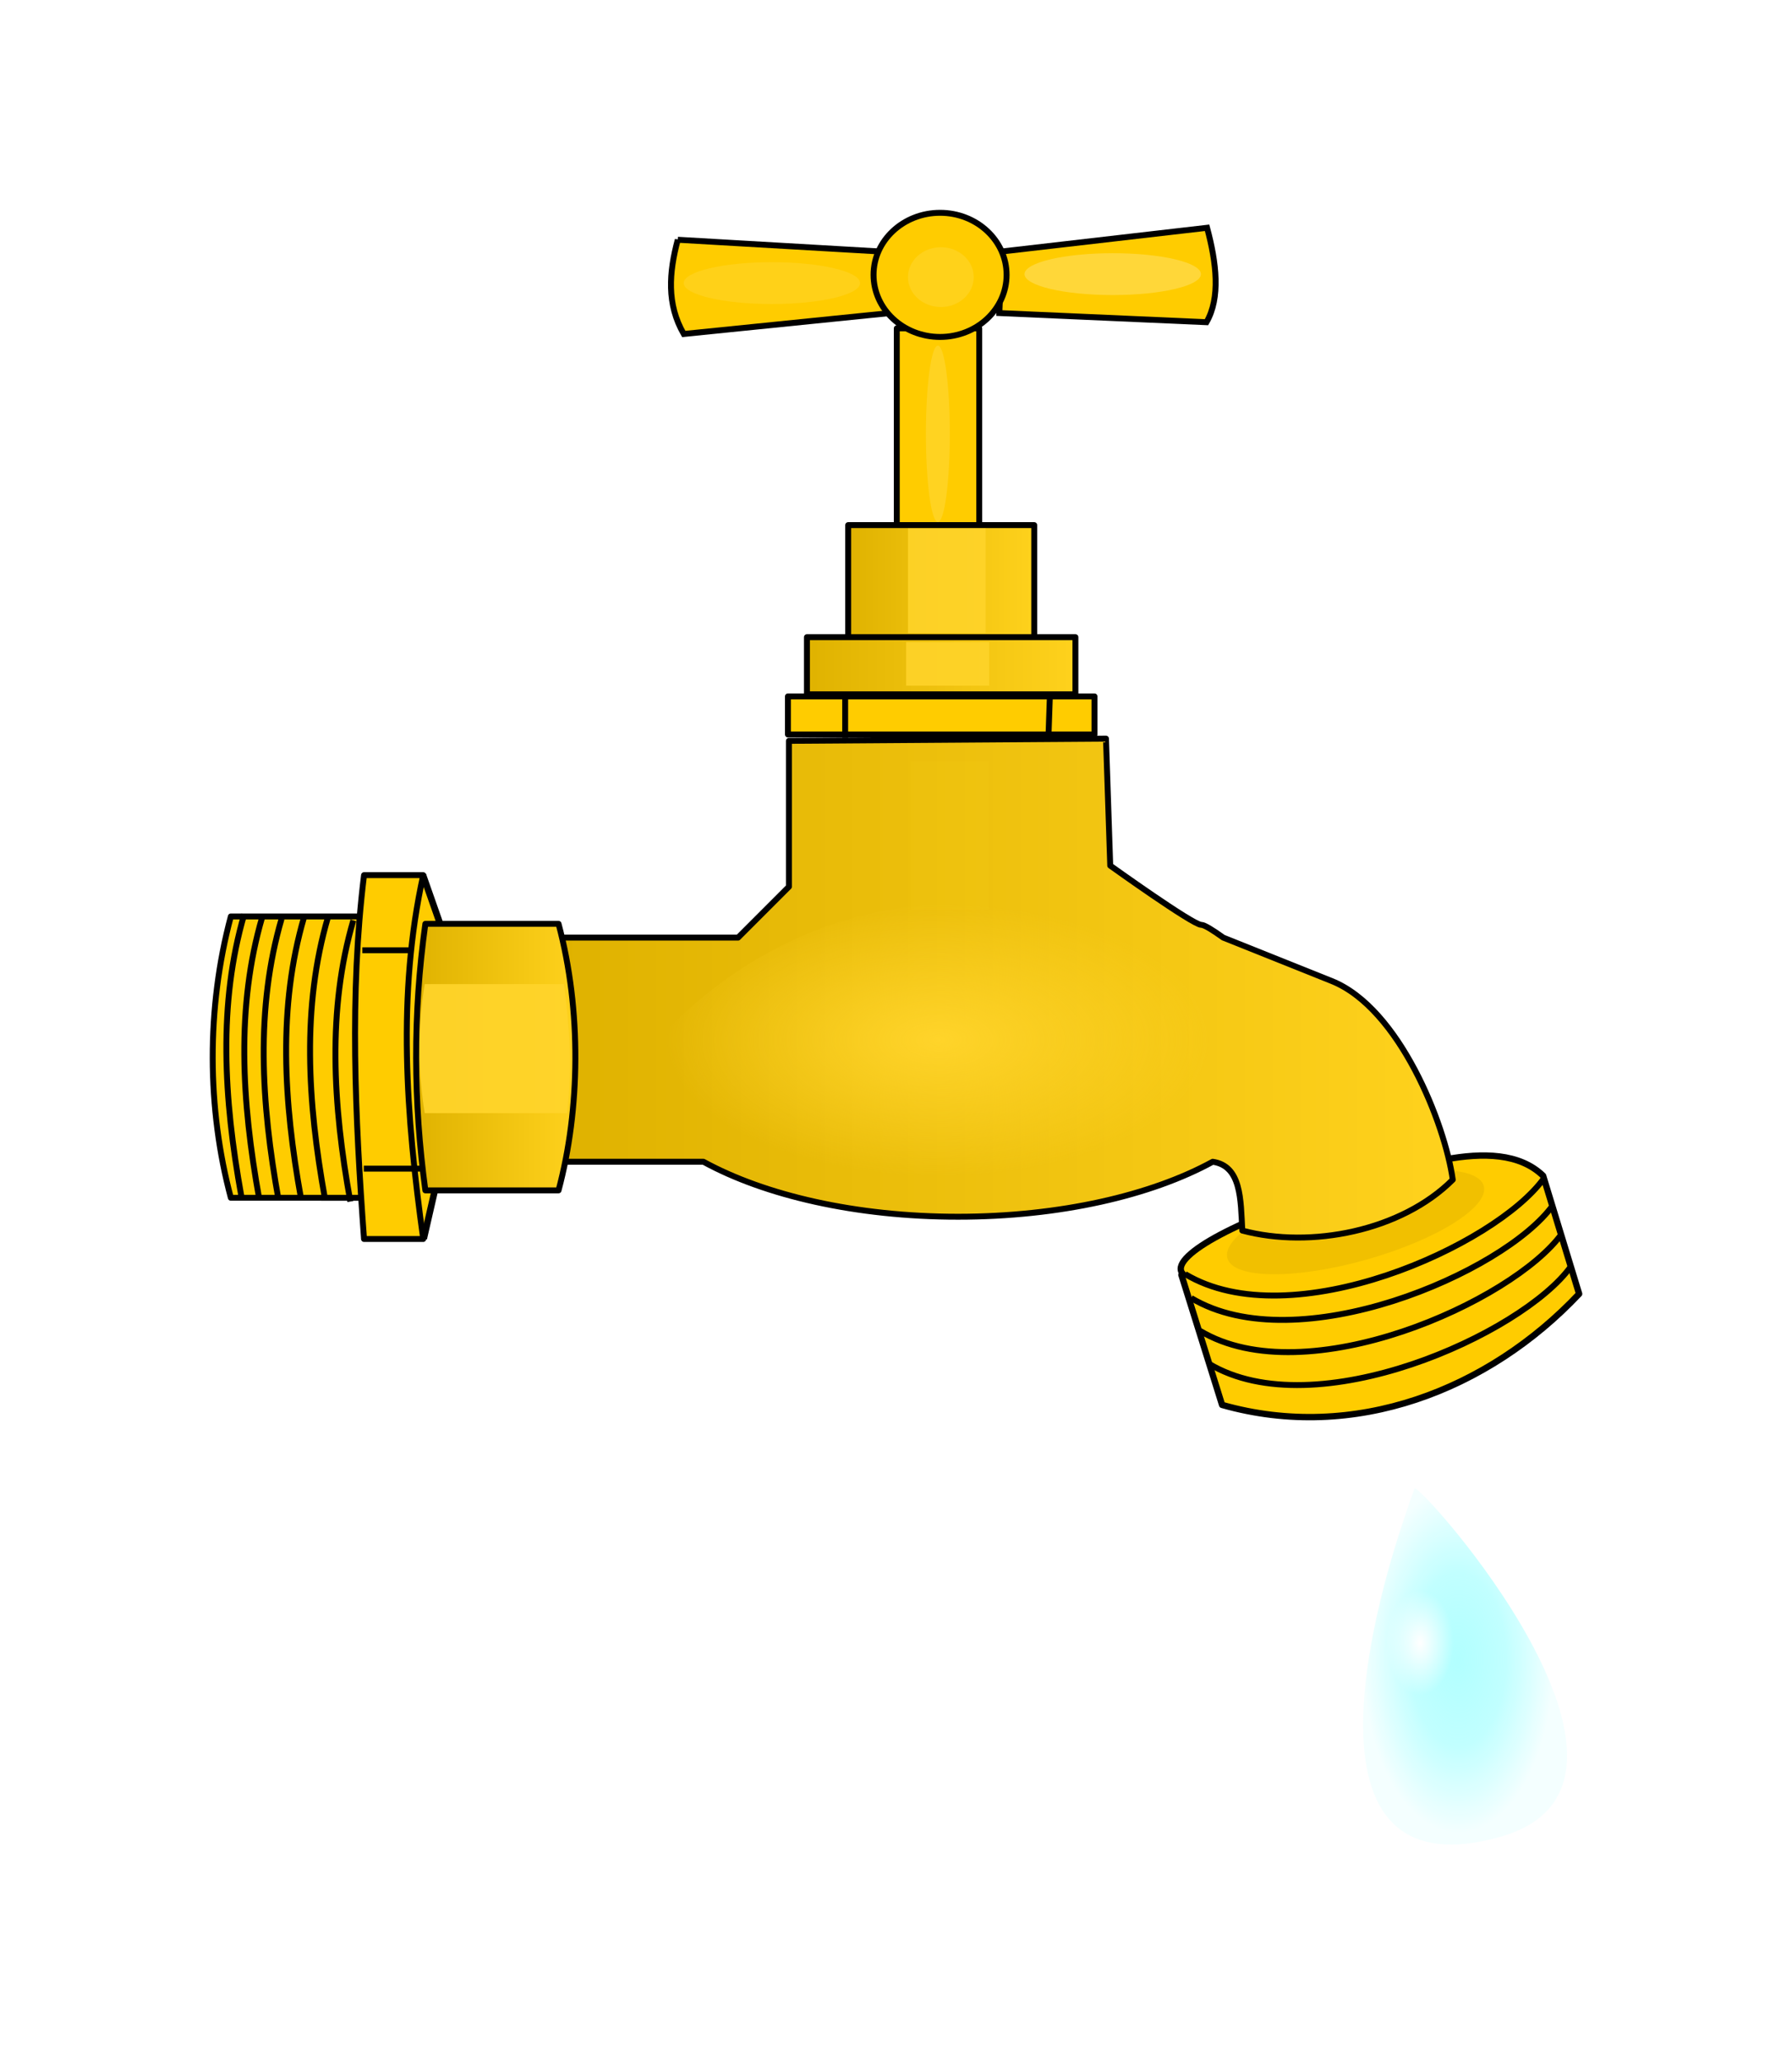 <svg xmlns="http://www.w3.org/2000/svg" xmlns:xlink="http://www.w3.org/1999/xlink" viewBox="0 0 302.73 348.1"><defs><filter id="n" color-interpolation-filters="sRGB"><feGaussianBlur stdDeviation="4" result="result8"/><feOffset result="result11" dx="4" dy="4"/><feComposite operator="in" in="SourceGraphic" in2="result11" result="result6"/><feFlood flood-color="#000" result="result10"/><feBlend result="result12" in="result6" in2="result10"/><feComposite operator="in" in2="SourceGraphic" result="result2"/></filter><filter id="h" height="1.212" width="1.05" color-interpolation-filters="sRGB" y="-.106" x="-.025"><feGaussianBlur stdDeviation=".313"/></filter><filter id="g" height="1.212" width="1.05" color-interpolation-filters="sRGB" y="-.106" x="-.025"><feGaussianBlur stdDeviation=".313"/></filter><filter id="i" color-interpolation-filters="sRGB"><feGaussianBlur stdDeviation=".2"/></filter><filter id="d" height="1.455" width="1.185" color-interpolation-filters="sRGB" y="-.227" x="-.092"><feGaussianBlur stdDeviation="1.671"/></filter><filter id="m" height="1.312" width="1.42" color-interpolation-filters="sRGB" y="-.156" x="-.21"><feGaussianBlur stdDeviation="1.15"/></filter><filter id="j" height="1.049" width="1.571" color-interpolation-filters="sRGB" y="-.025" x="-.286"><feGaussianBlur stdDeviation=".481"/></filter><filter id="k" color-interpolation-filters="sRGB"><feGaussianBlur stdDeviation=".378"/></filter><linearGradient id="a"><stop offset="0" stop-color="#dfb200"/><stop offset="1" stop-color="#ffd21d"/></linearGradient><linearGradient id="b" y2="186.83" xlink:href="#a" gradientUnits="userSpaceOnUse" x2="358.71" y1="186.83" x1="326.29"/><linearGradient id="c" y2="200.76" xlink:href="#a" gradientUnits="userSpaceOnUse" x2="365.68" y1="200.76" x1="319.32"/><linearGradient id="e" y2="255.18" xlink:href="#a" gradientUnits="userSpaceOnUse" x2="429.42" y1="255.18" x1="277.72"/><linearGradient id="f" y2="266.83" xlink:href="#a" gradientUnits="userSpaceOnUse" x2="281.2" y1="266.83" x1="253.3"/><radialGradient id="l" gradientUnits="userSpaceOnUse" cy="263.86" cx="342.02" gradientTransform="matrix(1 0 0 .502 0 131.48)" r="45.863"><stop offset="0" stop-color="#ffd42a"/><stop offset="1" stop-color="#ffd42a" stop-opacity="0"/></radialGradient><radialGradient id="o" gradientUnits="userSpaceOnUse" cy="330.25" cx="470.45" gradientTransform="matrix(1 0 0 1.813 0 -268.6)" r="24.332"><stop offset="0" stop-color="#9dffff" stop-opacity=".79"/><stop offset=".5" stop-color="#b9ffff" stop-opacity=".885"/><stop offset="1" stop-color="#f2ffff" stop-opacity=".899"/></radialGradient><radialGradient id="p" gradientUnits="userSpaceOnUse" cy="329.85" cx="464.67" gradientTransform="matrix(1 0 0 1.559 0 -184.33)" r="8.586"><stop offset="0" stop-color="#fff"/><stop offset="1" stop-color="#fff" stop-opacity="0"/></radialGradient></defs><path d="M71.588 148.118l3.454 9.83-1.256 41.592-2.198 9.578-6.28-22.434 2.198-32.012 2.512-6.554h1.57z" stroke="#000" stroke-width="1.114" fill="#fc0"/><path d="M114.498 40.478c-1.485 5.542-1.892 10.884 1.01 15.91l34.85-3.535-1.01-10.354-34.85-2.02z" stroke="#000" fill="#fc0"/><path stroke-linejoin="round" color="#000" stroke="#000" stroke-linecap="round" fill="#fc0" d="M151.498 55.438h13.929v34.643h-13.93z"/><path stroke-linejoin="round" color="#000" stroke="#000" stroke-linecap="round" fill="url(#b)" d="M326.79 177.01h31.429v19.643H326.79z" transform="translate(-183.502 -88.352)"/><path stroke-linejoin="round" color="#000" stroke="#000" stroke-linecap="round" fill="url(#c)" d="M319.82 195.93h45.357v9.643H319.82z" transform="translate(-183.502 -88.352)"/><path stroke-linejoin="round" color="#000" stroke="#000" stroke-linecap="round" fill="#fc0" d="M133.108 117.578h51.786v6.429h-51.786zM38.998 154.728h22.857v47.5H38.998c-4.02-15.006-4.15-32.013 0-47.5z"/><g stroke="#000"><path d="M226.568 200.598c-16.637 4.884-28.693 11.262-26.925 14.243.062.105.156.205.25.298l-.313.1 6.872 21.96c22.306 6.339 44.994-2.499 60.316-18.748l-6.083-19.94c-7.935-7.672-24.835-.364-34.117 2.087z" stroke-linejoin="round" color="#000" stroke-linecap="round" stroke-width="1.074" fill="#fc0"/><path d="M200.208 215.108c17.929 10.768 52.425-4.768 60.609-16.162M201.218 219.148c17.929 10.768 52.93-4.263 61.114-15.657M202.738 224.698c17.929 10.768 52.93-5.02 61.114-16.415M204.248 230.258c17.929 10.768 52.93-5.02 61.114-16.415" fill="none"/></g><path d="M436.79 289.68c0 3.649-10.074 6.607-22.5 6.607s-22.5-2.958-22.5-6.607 10.074-6.607 22.5-6.607 22.5 2.958 22.5 6.607z" transform="rotate(-15.751 20.357 917.758)" opacity=".41" color="#000" filter="url(#d)" fill="#a80"/><path d="M370.34 213.06l-53.562.375v24.625l-8.594 8.594h-29.969v37.844h24.125c10.344 5.669 25.76 9.281 43 9.281s32.678-3.612 43.031-9.281c4.835.703 4.722 6.353 4.996 11.617 11.562 3.098 26.905.062 35.553-8.587-1.283-9.333-8.986-28.964-20.456-33.55l-18.312-7.324c-1.652-1.184-3.165-2.156-3.719-2.156-1.428 0-15.375-10-15.375-10l-.718-21.438z" stroke-linejoin="round" color="#000" stroke="#000" stroke-linecap="round" fill="url(#e)" transform="translate(-183.502 -88.352)"/><path d="M255.36 244.33h22.5c3.917 14.62 3.658 31.347 0 45h-22.5c-2.022-14.926-2.139-29.639 0-45z" stroke-linejoin="round" color="#000" stroke="#000" stroke-linecap="round" fill="url(#f)" transform="translate(-183.502 -88.352)"/><path d="M203.918 38.458c1.591 5.94 2.283 11.812-.102 15.942l-34.995-1.544.419-10.395 34.678-4.003z" stroke="#000" fill="#fc0"/><path d="M170.048 46.408c0 5.788-5.031 10.48-11.238 10.48s-11.238-4.692-11.238-10.48 5.031-10.48 11.238-10.48 11.238 4.692 11.238 10.48z" stroke-linejoin="round" color="#000" stroke="#000" stroke-linecap="round" fill="#fc0"/><path d="M142.778 116.998v7.576M177.378 116.998l-.253 7.324" stroke="#000" fill="none"/><g stroke="#000"><path d="M61.498 147.758h10c-4.438 20.085-2.896 40.674 0 61.429h-10c-1.52-20.73-2.471-41.364 0-61.429z" stroke-linejoin="round" color="#000" stroke-linecap="round" fill="#fc0"/><path d="M61.208 160.438h8.586M61.458 197.308H71.56" fill="none"/></g><path d="M41.258 154.368c-4.405 15.043-3.473 31.095-.505 47.477M44.288 154.878c-4.405 15.043-3.473 31.095-.505 47.477M47.568 155.128c-4.405 15.043-3.473 31.095-.505 47.477M51.358 154.878c-4.405 15.043-3.473 31.095-.505 47.477M55.398 154.878c-4.405 15.043-3.473 31.095-.505 47.477M59.688 155.388c-4.405 15.043-3.473 31.095-.505 47.477" stroke="#000" fill="none"/><path d="M328.8 136.15c0 1.953-6.67 3.535-14.9 3.535-8.229 0-14.9-1.582-14.9-3.535s6.67-3.535 14.9-3.535c8.229 0 14.9 1.582 14.9 3.535z" opacity=".533" color="#000" filter="url(#g)" fill="#fd5" transform="translate(-183.502 -88.352)"/><path d="M328.8 136.15c0 1.953-6.67 3.535-14.9 3.535-8.229 0-14.9-1.582-14.9-3.535s6.67-3.535 14.9-3.535c8.229 0 14.9 1.582 14.9 3.535z" transform="translate(-125.923 -89.867)" opacity=".82" color="#000" filter="url(#h)" fill="#fd5"/><path d="M348 135.14c0 2.79-2.487 5.05-5.556 5.05s-5.556-2.26-5.556-5.05 2.488-5.05 5.556-5.05 5.556 2.26 5.556 5.05z" opacity=".559" color="#000" filter="url(#i)" fill="#fd5" transform="translate(-183.502 -88.352)"/><path d="M343.96 170.25c0 12.971-.905 23.486-2.02 23.486s-2.02-10.515-2.02-23.486.904-23.486 2.02-23.486 2.02 10.515 2.02 23.486z" transform="matrix(1 0 0 .634 -183.502 -34.698)" opacity=".893" color="#000" filter="url(#j)" fill="#ffd42a"/><path d="M336.89 177.57h13.132v17.678H336.89V177.57z" opacity=".927" color="#000" filter="url(#k)" fill="#ffd42a" transform="translate(-183.502 -88.352)"/><path transform="matrix(1.068 0 0 .417 -206.176 26.138)" d="M336.38 197.27h13.132v17.678H336.38V197.27z" opacity=".927" color="#000" filter="url(#k)" fill="#ffd42a"/><path d="M71.748 166.158h23.528c.936 7.262 1.455 14.019.505 21.786H71.748c-1.097-6.687-1.266-14.23 0-21.786z" opacity=".927" color="#000" fill="#ffd42a"/><path d="M379.31 248.79c43.061 47.138-90.591 49.329-82.833 13.132 22.619-22.757 54.084-26.989 82.833-13.132z" fill="url(#l)" transform="translate(-183.502 -88.352)"/><path transform="matrix(1 0 0 1.415 -182.997 -174.149)" d="M336.89 213.94h13.132v17.678H336.89V213.94z" opacity=".245" color="#000" filter="url(#m)" fill="#ffd42a"/><g><path d="M459.28 286.51c-14.42 39.245-27.663 103.06 22.004 88.944 47.809-13.59-20.486-90.298-22.004-88.944z" filter="url(#n)" fill="url(#o)" transform="translate(-67.258 59.285) scale(.661)"/><path d="M473.26 329.85c0 7.392-3.844 13.385-8.586 13.385s-8.587-5.992-8.587-13.385c0-7.392 3.845-13.385 8.587-13.385s8.586 5.992 8.586 13.385z" color="#000" fill="url(#p)" transform="translate(-67.258 59.285) scale(.661)"/></g></svg>